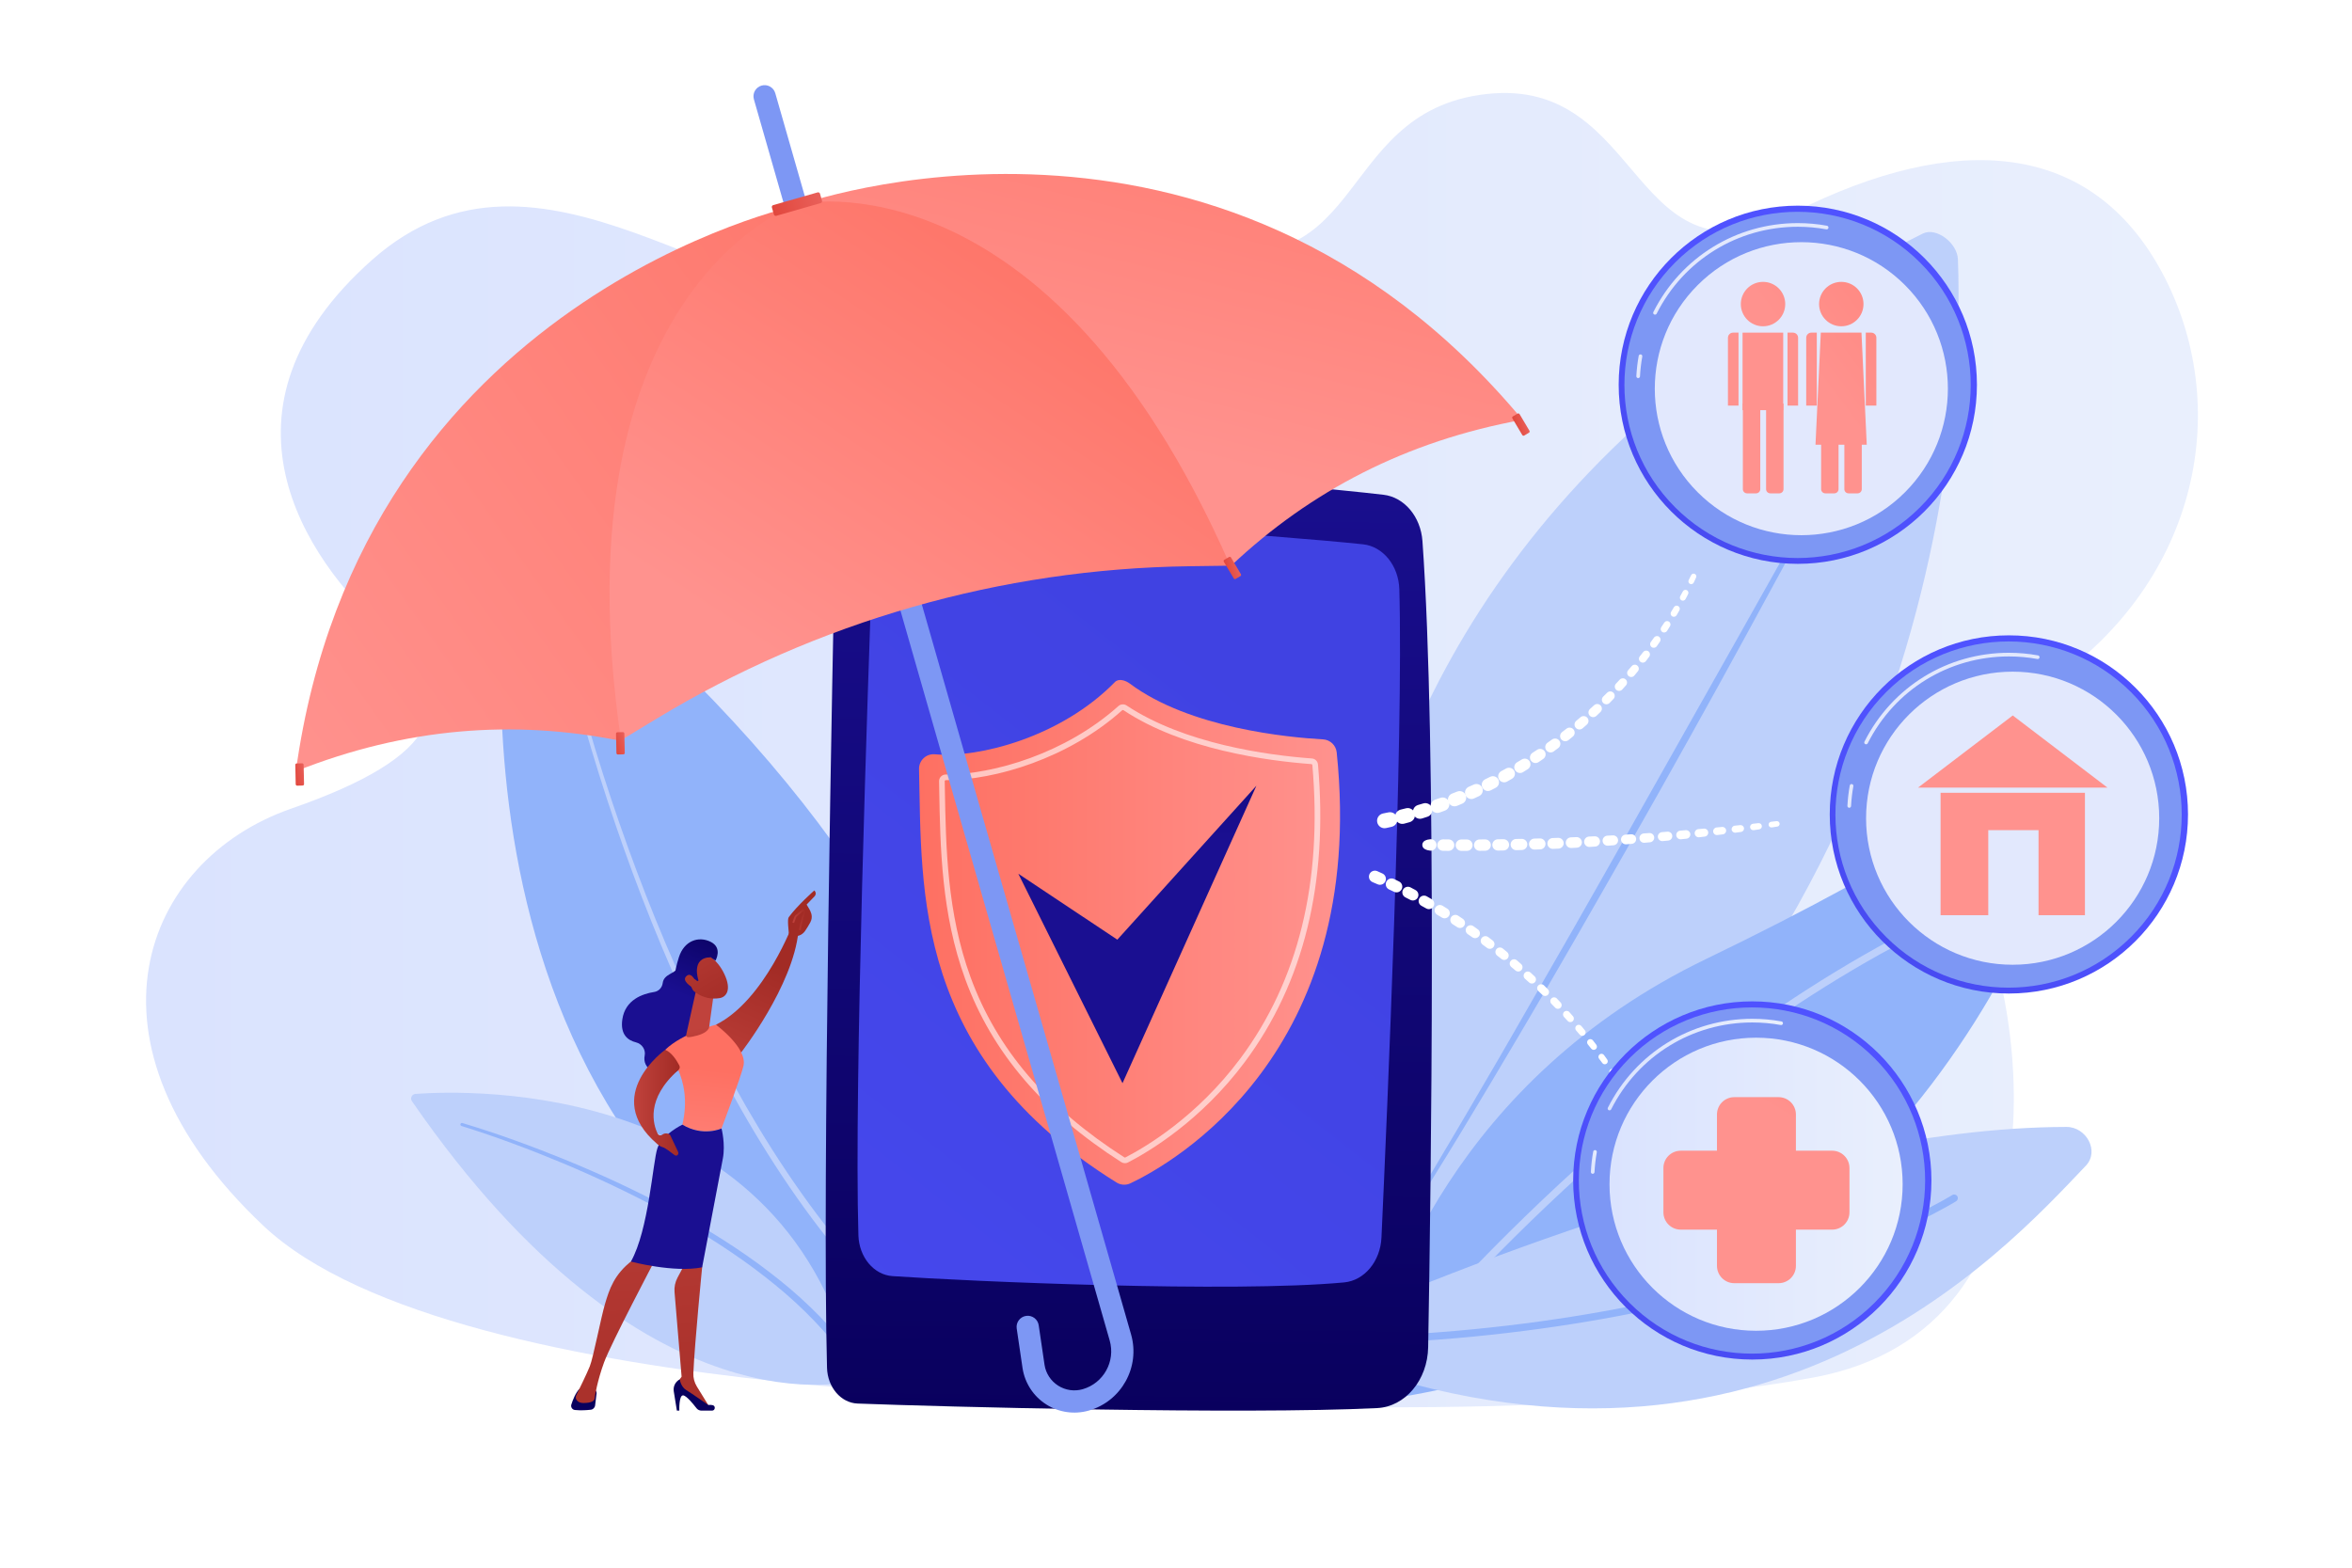 <?xml version="1.0" encoding="utf-8"?>
<!-- Generator: Adobe Illustrator 27.5.0, SVG Export Plug-In . SVG Version: 6.00 Build 0)  -->
<svg version="1.1" xmlns="http://www.w3.org/2000/svg" xmlns:xlink="http://www.w3.org/1999/xlink" x="0px" y="0px"
	 viewBox="0 0 2475 1650" style="enable-background:new 0 0 2475 1650;" xml:space="preserve">
<g id="Background">
	<rect style="fill:#FFFFFF;" width="2475" height="1650"/>
</g>
<g id="Illustration">
	<g>
		<linearGradient id="SVGID_1_" gradientUnits="userSpaceOnUse" x1="153.702" y1="789.526" x2="2312.838" y2="789.526">
			<stop  offset="0" style="stop-color:#DAE3FE"/>
			<stop  offset="1" style="stop-color:#E9EFFD"/>
		</linearGradient>
		<path style="fill:url(#SVGID_1_);" d="M1214.57,1474.256c0,0-733.12,8.563-937.325-184.057
			c-204.206-192.62-127.341-384.65,29.017-439.049c156.359-54.4,183.028-110.972,98.895-187.283
			c-84.134-76.312-190.987-232.955-13.569-390.371c177.418-157.416,379.861,68.687,538.432,38.663
			c158.571-30.024,95.767-131.145,304.301-61.31c208.533,69.834,162.555-133.492,330.201-151.922
			c167.647-18.43,150.463,211.483,322.901,124.696c172.438-86.786,313.483-74.81,387.618,63.016
			c74.135,137.827,41.931,323.46-120.709,434.091c-162.64,110.631-145.183,103.087-84.4,211.797
			c60.782,108.71,115.288,466.204-161.425,517.264C1631.793,1500.854,1214.57,1474.256,1214.57,1474.256z"/>
		<g>
			<path style="fill:#91B3FA;" d="M536.466,562.556c-14.992,105.938-77.066,726,494.327,888.765c0,0,145.949-397.69-479.749-894.609
				C545.57,552.364,537.446,555.635,536.466,562.556z"/>
			<path style="fill:#BDD0FB;" d="M590.905,656.255c7.907,35.467,17.383,70.656,27.526,105.591
				c10.182,34.937,21.262,69.611,33.167,103.994c23.867,68.739,51.066,136.35,82.58,201.899
				c31.535,65.5,67.333,129.066,109.345,188.319c10.507,14.8,21.366,29.351,32.748,43.477c11.358,14.141,23.05,28.019,35.355,41.329
				c12.291,13.316,24.912,26.336,38.197,38.645c13.263,12.326,27.001,24.128,41.238,35.286l0.023,0.019
				c1.674,1.311,1.967,3.732,0.656,5.405c-1.312,1.674-3.732,1.968-5.406,0.656l-0.015-0.012
				c-14.376-11.384-28.224-23.405-41.576-35.941c-13.374-12.519-26.058-25.736-38.397-39.242
				c-12.353-13.5-24.073-27.556-35.448-41.865c-11.399-14.295-22.26-29.004-32.76-43.955
				c-41.981-59.851-77.599-123.877-108.907-189.757c-31.286-65.93-58.203-133.842-81.768-202.841
				c-11.753-34.513-22.677-69.305-32.699-104.356c-9.986-35.067-19.288-70.305-27.051-105.982c-0.192-0.881,0.367-1.75,1.247-1.941
				c0.877-0.191,1.743,0.364,1.938,1.239L590.905,656.255z"/>
		</g>
		<g>
			<path style="fill:#BDD0FB;" d="M1442.46,1436.682c0,0-249.262-779.562,581.016-1190.891c13.843-6.858,36.162,9.641,36.824,27.207
				C2066.469,436.508,2043.644,1025.942,1442.46,1436.682z"/>
			<path style="fill:#91B3FA;" d="M1950.864,459.276c-38,70.676-76.186,141.247-114.706,211.64l-28.958,52.758l-29.21,52.618
				l-29.389,52.52c-9.793,17.508-19.784,34.906-29.673,52.361c-39.73,69.719-79.446,139.454-120.401,208.475
				c-40.814,69.097-82.1,137.94-125.445,205.504c-0.428,0.667-1.315,0.86-1.982,0.432c-0.656-0.421-0.854-1.285-0.454-1.948
				l0.006-0.01l31.142-51.47l30.682-51.746c10.235-17.241,20.274-34.605,30.428-51.897l15.174-25.971l15.023-26.062l59.915-104.348
				c19.827-34.867,39.719-69.697,59.369-104.665l118.204-209.645c39.384-69.895,78.741-139.814,117.577-210.014
				c0.409-0.743,1.343-1.013,2.086-0.604C1950.989,457.61,1951.26,458.536,1950.864,459.276z"/>
		</g>
		<g>
			<path style="fill:#BDD0FB;" d="M437.142,1151.351c57.619-4.235,394.024-15.057,463.068,301.633
				c0,0-219.239,64.649-466.697-293.923C431.348,1155.925,433.377,1151.628,437.142,1151.351z"/>
			<path style="fill:#91B3FA;" d="M486.574,1181.993c36.763,11.015,72.75,24.182,108.255,38.622
				c35.467,14.511,70.334,30.556,104.259,48.471c33.9,17.943,66.869,37.797,97.999,60.392
				c15.481,11.397,30.647,23.282,44.938,36.225c14.264,12.96,27.836,26.728,40.329,41.505c1.373,1.624,1.17,4.053-0.454,5.426
				c-1.624,1.373-4.053,1.17-5.426-0.454l-0.024-0.028l-0.033-0.04c-12.08-14.568-25.275-28.222-39.2-41.124
				c-13.952-12.884-28.823-24.773-44.033-36.201c-30.593-22.66-63.141-42.699-96.682-60.868
				c-33.567-18.145-68.139-34.463-103.346-49.266c-35.224-14.727-71.057-28.227-107.493-39.528l-0.04-0.012
				c-0.86-0.267-1.341-1.181-1.074-2.041C484.813,1182.218,485.718,1181.738,486.574,1181.993z"/>
		</g>
		<g>
			<path style="fill:#91B3FA;" d="M1460.705,1472.581c-15.156,2.398-27.832-11.445-24.288-26.361
				c19.551-82.305,95.893-310.027,359.146-436.997c222.306-107.221,332.661-186.461,380.264-225.899
				c10.067-8.34,24.933,1.001,21.788,13.681C2162.928,936.896,2009.895,1385.67,1460.705,1472.581z"/>
			<path style="fill:#BDD0FB;" d="M1453.328,1453.009c-0.842,0-1.69-0.275-2.4-0.842c-1.662-1.327-1.933-3.749-0.605-5.411
				c0.584-0.731,59.555-74.255,155.023-166.886c88.127-85.509,226.309-205.302,384.142-290.401c1.872-1.004,4.208-0.308,5.216,1.562
				c1.01,1.873,0.31,4.208-1.561,5.217c-157.016,84.657-294.586,203.92-382.344,289.061
				c-95.146,92.309-153.877,165.525-154.46,166.252C1455.578,1452.512,1454.459,1453.009,1453.328,1453.009z"/>
		</g>
		<g>
			<path style="fill:#BDD0FB;" d="M1381.523,1400.765c100.188-44.551,501.191-214.372,793.068-214.664
				c20.842-0.021,34.987,25.454,20.245,40.914c-85.534,89.694-345.801,380.13-813.934,194.593
				C1371.892,1418.037,1372.426,1404.81,1381.523,1400.765z"/>
			<path style="fill:#91B3FA;" d="M1392.844,1415.324c-2.104,0-3.822-1.692-3.849-3.802c-0.026-2.126,1.675-3.871,3.802-3.899
				c223.353-2.841,391.436-43.487,493.111-77.086c110.001-36.35,167.859-72.39,168.43-72.749c1.801-1.13,4.177-0.592,5.31,1.207
				c1.134,1.799,0.592,4.178-1.207,5.309c-0.579,0.365-59.234,36.903-170.116,73.544c-102.189,33.77-271.094,74.621-495.43,77.475
				C1392.877,1415.324,1392.861,1415.324,1392.844,1415.324z"/>
		</g>
		<g>
			
				<linearGradient id="SVGID_00000067232153874802627600000003532382882494045869_" gradientUnits="userSpaceOnUse" x1="1183.952" y1="1504.793" x2="1195.953" y2="440.788">
				<stop  offset="0" style="stop-color:#09005D"/>
				<stop  offset="1" style="stop-color:#1A0F91"/>
			</linearGradient>
			<path style="fill:url(#SVGID_00000067232153874802627600000003532382882494045869_);" d="M879.32,540.742
				c-3.357,158.478-14.249,705.122-9.049,898.836c0.55,20.523,14.613,36.994,32.156,37.665
				c86.762,3.323,404.826,11.741,546.74,4.776c29.558-1.451,53.063-29.461,53.677-64.062c2.949-166.342,9.455-634.196-6.009-848.521
				c-1.853-25.68-19.082-46.13-41.002-48.694c-94.488-11.059-413.92-38.088-536.525-28.781
				C897.196,493.64,879.87,514.829,879.32,540.742z"/>
			
				<linearGradient id="SVGID_00000106830373942523866970000003611620254680113824_" gradientUnits="userSpaceOnUse" x1="1352.466" y1="733.808" x2="38.722" y2="2414.409">
				<stop  offset="0" style="stop-color:#4042E2"/>
				<stop  offset="1" style="stop-color:#4F52FF"/>
			</linearGradient>
			<path style="fill:url(#SVGID_00000106830373942523866970000003611620254680113824_);" d="M918.033,589.364
				c-4.669,127.914-19.4,553.453-14.725,710.81c0.684,22.999,16.179,41.596,35.818,42.94c80.857,5.536,356.725,17.742,475.323,6.632
				c21.355-2,38.114-22.205,39.266-47.232c6.01-130.498,23.266-526.736,18.784-682.328c-0.714-24.821-17.15-45.092-38.294-47.313
				c-87.476-9.189-380.616-31.05-481.398-24.617C933.889,549.462,918.842,567.219,918.033,589.364z"/>
			<path style="opacity:0.5;fill:#FFFFFF;" d="M1093.743,519.653L1093.743,519.653c0,4.863,3.24,8.873,7.391,9.127
				c20.493,1.256,78.22,4.808,104.02,6.56c5.087,0.345,9.08-5.005,8.115-10.857l-0.165-1c-0.658-3.993-3.489-6.999-6.952-7.37
				c-17.438-1.869-70.06-7.053-104.926-5.597C1097.037,510.69,1093.743,514.751,1093.743,519.653z"/>
			<g>
				<g>
					
						<linearGradient id="SVGID_00000057145939665834841230000008512442449329731978_" gradientUnits="userSpaceOnUse" x1="967.09" y1="981.293" x2="1410.131" y2="981.293">
						<stop  offset="0" style="stop-color:#FE7062"/>
						<stop  offset="1" style="stop-color:#FF928E"/>
					</linearGradient>
					<path style="fill:url(#SVGID_00000057145939665834841230000008512442449329731978_);" d="M971.925,797.95
						c3.178-2.976,7.474-4.456,11.812-4.066c46.394,4.172,132.953-18.175,189.525-76.058c3.928-4.019,11.088-1.748,15.591,1.617
						c62.915,47.022,167.205,56.76,203.409,58.751c7.488,0.412,13.565,6.221,14.338,13.682
						c32.924,317.99-174.117,433.218-217.057,453.558c-4.694,2.224-10.22,1.901-14.63-0.845
						c-214.014-133.306-204.859-306.666-207.819-435.118C966.994,805.118,968.747,800.927,971.925,797.95z"/>
					<path style="opacity:0.59;fill:#FFFFFF;" d="M1183.753,1224.27c-1.322,0-2.641-0.372-3.788-1.105
						c-82.416-52.685-136.145-115.702-164.256-192.655c-25.082-68.67-26.308-138.451-27.389-200.018l-0.146-8.184
						c-0.035-1.89,0.675-3.671,1.997-5.018c1.332-1.357,3.116-2.104,5.024-2.104c50.443,0,126.167-22.283,181.725-72.065
						c2.373-2.128,5.886-2.382,8.546-0.619c61.097,40.54,148.395,52.353,194.994,55.788c3.44,0.253,6.156,2.936,6.456,6.376
						c10.919,124.562-15.015,229.927-77.08,313.167c-46.38,62.203-101.391,94.618-122.89,105.667v0.001
						C1185.944,1224.014,1184.847,1224.27,1183.753,1224.27z M1181.588,747.281c-0.251,0-0.498,0.092-0.699,0.272
						c-56.727,50.83-134.118,73.583-185.653,73.583c-0.445,0-0.702,0.202-0.82,0.321c-0.138,0.141-0.301,0.382-0.294,0.74
						l0.146,8.19c1.073,61.099,2.289,130.35,27.029,198.08c27.647,75.682,80.597,137.729,161.874,189.685
						c0.32,0.203,0.722,0.228,1.054,0.057c21.13-10.86,75.203-42.726,120.839-103.931c61.167-82.035,86.711-186.028,75.924-309.091
						c-0.046-0.52-0.452-0.924-0.967-0.963c-47.179-3.475-135.619-15.473-197.847-56.761
						C1181.993,747.341,1181.79,747.281,1181.588,747.281z"/>
				</g>
				
					<linearGradient id="SVGID_00000179605530584491504060000013065801058246859688_" gradientUnits="userSpaceOnUse" x1="1189.269" y1="599.937" x2="1197.269" y2="887.937">
					<stop  offset="0" style="stop-color:#09005D"/>
					<stop  offset="1" style="stop-color:#1A0F91"/>
				</linearGradient>
				<polygon style="fill:url(#SVGID_00000179605530584491504060000013065801058246859688_);" points="1071.601,919.648 
					1181.214,1140.068 1322.123,826.959 1175.758,989.006 				"/>
			</g>
		</g>
		<g>
			<path style="fill:#7D97F4;" d="M1145.736,1484.646c-15.201,4.357-31.565,1.974-44.89-6.54
				c-13.327-8.513-22.368-22.357-24.806-37.982l-6.162-41.857c-0.94-6.395,3.479-12.328,9.872-13.281
				c6.393-0.941,12.339,3.48,13.281,9.873l6.147,41.757c1.388,8.896,6.593,16.868,14.265,21.769
				c7.673,4.9,17.093,6.273,25.845,3.765c21.973-6.297,34.727-29.299,28.43-51.272L793.335,104.555
				c-1.78-6.212,1.813-12.692,8.025-14.472c6.212-1.78,12.692,1.813,14.472,8.025l374.383,1306.323
				C1200.067,1438.808,1180.115,1474.793,1145.736,1484.646z"/>
			
				<linearGradient id="SVGID_00000144304207460450261870000018434943441196942484_" gradientUnits="userSpaceOnUse" x1="1159.446" y1="174.738" x2="289.62" y2="792.615">
				<stop  offset="0" style="stop-color:#FE7062"/>
				<stop  offset="1" style="stop-color:#FF928E"/>
			</linearGradient>
			<path style="fill:url(#SVGID_00000144304207460450261870000018434943441196942484_);" d="M311.328,811.743
				c115.909-46.082,229.322-54.434,340.715-32.221L840.438,215.82C840.438,215.82,379.834,312.831,311.328,811.743z"/>
			
				<linearGradient id="SVGID_00000158020744424330046720000006309691843809550484_" gradientUnits="userSpaceOnUse" x1="1329.979" y1="-111.311" x2="1186.008" y2="464.574">
				<stop  offset="0" style="stop-color:#FE7062"/>
				<stop  offset="1" style="stop-color:#FF928E"/>
			</linearGradient>
			<path style="fill:url(#SVGID_00000158020744424330046720000006309691843809550484_);" d="M1602.065,441.826
				c-122.722,22.308-223.344,75.297-306.06,153.14l-458.379-378.34C837.626,216.626,1279.694,54.937,1602.065,441.826z"/>
			
				<linearGradient id="SVGID_00000039122823604255643060000013491492450348659646_" gradientUnits="userSpaceOnUse" x1="1165.533" y1="216.582" x2="841.598" y2="708.484">
				<stop  offset="0" style="stop-color:#FE7062"/>
				<stop  offset="1" style="stop-color:#FF928E"/>
			</linearGradient>
			<path style="fill:url(#SVGID_00000039122823604255643060000013491492450348659646_);" d="M838.629,214.817
				c0,0-254.68,88.205-185.181,564.302l36.987-22.404c169.328-102.567,362.971-158.064,560.923-160.757l43.24-0.588
				C1101.369,154.733,838.629,214.817,838.629,214.817z"/>
			
				<linearGradient id="SVGID_00000155836220480043007600000013813496118650173866_" gradientUnits="userSpaceOnUse" x1="1703.604" y1="441.929" x2="1756.259" y2="441.929" gradientTransform="matrix(0.961 -0.276 0.276 0.961 -946.106 266.587)">
				<stop  offset="0" style="stop-color:#E1473D"/>
				<stop  offset="1" style="stop-color:#E9605A"/>
			</linearGradient>
			<path style="fill:url(#SVGID_00000155836220480043007600000013813496118650173866_);" d="M863.627,213.739l-46.772,13.405
				c-1.062,0.304-2.169-0.31-2.474-1.372l-2.122-7.403c-0.304-1.062,0.31-2.169,1.372-2.474l46.772-13.404
				c1.062-0.304,2.169,0.31,2.474,1.372l2.122,7.403C865.303,212.327,864.689,213.434,863.627,213.739z"/>
			
				<linearGradient id="SVGID_00000094577057231991387820000000990792769241897873_" gradientUnits="userSpaceOnUse" x1="1054.619" y1="874.871" x2="1068.396" y2="874.871" gradientTransform="matrix(0.961 -0.276 0.276 0.961 -946.106 266.587)">
				<stop  offset="0" style="stop-color:#E1473D"/>
				<stop  offset="1" style="stop-color:#E9605A"/>
			</linearGradient>
			<path style="fill:url(#SVGID_00000094577057231991387820000000990792769241897873_);" d="M318.491,826.79l-5.774,0.126
				c-0.828,0.018-1.514-0.639-1.533-1.467l-0.446-20.397c-0.018-0.828,0.639-1.514,1.467-1.533l5.774-0.126
				c0.828-0.018,1.514,0.639,1.533,1.467l0.446,20.397C319.976,826.086,319.32,826.772,318.491,826.79z"/>
			
				<linearGradient id="SVGID_00000053533159267125711700000003711752177451630491_" gradientUnits="userSpaceOnUse" x1="1388.1" y1="936.301" x2="1401.877" y2="936.301" gradientTransform="matrix(0.961 -0.276 0.276 0.961 -946.106 266.587)">
				<stop  offset="0" style="stop-color:#E1473D"/>
				<stop  offset="1" style="stop-color:#E9605A"/>
			</linearGradient>
			<path style="fill:url(#SVGID_00000053533159267125711700000003711752177451630491_);" d="M655.991,793.969l-5.774,0.126
				c-0.828,0.018-1.514-0.639-1.532-1.467l-0.446-20.397c-0.018-0.828,0.639-1.514,1.467-1.532l5.775-0.126
				c0.828-0.018,1.514,0.639,1.533,1.467l0.446,20.397C657.476,793.264,656.819,793.95,655.991,793.969z"/>
			
				<linearGradient id="SVGID_00000139984643817585051410000016041985915074696855_" gradientUnits="userSpaceOnUse" x1="2391.469" y1="874.868" x2="2405.246" y2="874.868" gradientTransform="matrix(0.961 -0.276 0.276 0.961 -946.106 266.587)">
				<stop  offset="0" style="stop-color:#E1473D"/>
				<stop  offset="1" style="stop-color:#E9605A"/>
			</linearGradient>
			<path style="fill:url(#SVGID_00000139984643817585051410000016041985915074696855_);" d="M1603.959,458.384l4.965-2.952
				c0.712-0.423,0.946-1.344,0.523-2.056l-10.426-17.537c-0.423-0.712-1.344-0.946-2.056-0.523l-4.965,2.951
				c-0.712,0.423-0.946,1.344-0.523,2.056l10.426,17.537C1602.326,458.573,1603.247,458.807,1603.959,458.384z"/>
			
				<linearGradient id="SVGID_00000016775535574575990970000005669265788049988781_" gradientUnits="userSpaceOnUse" x1="2057.988" y1="936.299" x2="2071.765" y2="936.299" gradientTransform="matrix(0.961 -0.276 0.276 0.961 -946.106 266.587)">
				<stop  offset="0" style="stop-color:#E1473D"/>
				<stop  offset="1" style="stop-color:#E9605A"/>
			</linearGradient>
			<path style="fill:url(#SVGID_00000016775535574575990970000005669265788049988781_);" d="M1300.308,609.312l4.965-2.952
				c0.712-0.423,0.946-1.344,0.523-2.056l-10.426-17.537c-0.423-0.712-1.344-0.946-2.056-0.523l-4.965,2.951
				c-0.712,0.423-0.946,1.344-0.523,2.056l10.426,17.537C1298.675,609.501,1299.596,609.735,1300.308,609.312z"/>
		</g>
		<g>
			
				<linearGradient id="SVGID_00000006666280931663897860000018099714680738672575_" gradientUnits="userSpaceOnUse" x1="1633.879" y1="704.357" x2="1886.714" y2="410.889">
				<stop  offset="0" style="stop-color:#4042E2"/>
				<stop  offset="1" style="stop-color:#4F52FF"/>
			</linearGradient>
			<circle style="fill:url(#SVGID_00000006666280931663897860000018099714680738672575_);" cx="1891.82" cy="404.961" r="188.498"/>
			
				<ellipse transform="matrix(0.707 -0.707 0.707 0.707 267.751 1456.329)" style="fill:#7D97F4;" cx="1891.82" cy="404.961" rx="182.23" ry="182.23"/>
			<path style="opacity:0.78;fill:#FFFFFF;" d="M1723.837,397.961c-0.034,0-0.068,0-0.102-0.002
				c-1.061-0.056-1.877-0.963-1.822-2.023c0.374-7.165,1.206-14.355,2.472-21.373c0.187-1.045,1.184-1.733,2.236-1.553
				c1.046,0.19,1.741,1.19,1.552,2.237c-1.236,6.859-2.049,13.887-2.416,20.888C1725.704,397.164,1724.854,397.961,1723.837,397.961
				z"/>
			<path style="opacity:0.78;fill:#FFFFFF;" d="M1741.554,331.187c-0.291,0-0.588-0.066-0.866-0.207
				c-0.949-0.479-1.33-1.638-0.851-2.585c29.135-57.721,87.371-93.579,151.983-93.579c10.305,0,20.631,0.929,30.693,2.764
				c1.046,0.19,1.74,1.192,1.549,2.239c-0.19,1.045-1.191,1.754-2.239,1.547c-9.835-1.792-19.929-2.7-30.003-2.7
				c-63.15,0-120.069,35.047-148.546,91.462C1742.936,330.799,1742.258,331.187,1741.554,331.187z"/>
			
				<ellipse transform="matrix(0.707 -0.707 0.707 0.707 266.106 1460.3)" style="opacity:0.78;fill:#FFFFFF;" cx="1895.791" cy="408.931" rx="154.235" ry="154.235"/>
			<g>
				
					<linearGradient id="SVGID_00000079462216567732684650000010230269900308370846_" gradientUnits="userSpaceOnUse" x1="2174.784" y1="80.379" x2="1854.784" y2="320.378">
					<stop  offset="0" style="stop-color:#FE7062"/>
					<stop  offset="1" style="stop-color:#FF928E"/>
				</linearGradient>
				
					<circle style="fill:url(#SVGID_00000079462216567732684650000010230269900308370846_);" cx="1855.226" cy="320.047" r="23.372"/>
				<g>
					
						<linearGradient id="SVGID_00000061430083467327750340000013677969744498758038_" gradientUnits="userSpaceOnUse" x1="2218.923" y1="139.231" x2="1898.923" y2="379.231">
						<stop  offset="0" style="stop-color:#FE7062"/>
						<stop  offset="1" style="stop-color:#FF928E"/>
					</linearGradient>
					<path style="fill:url(#SVGID_00000061430083467327750340000013677969744498758038_);" d="M1892.138,426.889h-11.129v-76.793
						h5.729c2.982,0,5.4,2.418,5.4,5.4V426.889z"/>
					
						<linearGradient id="SVGID_00000050655683400221939700000007706524746880835237_" gradientUnits="userSpaceOnUse" x1="2197" y1="110.001" x2="1877.001" y2="350.001">
						<stop  offset="0" style="stop-color:#FE7062"/>
						<stop  offset="1" style="stop-color:#FF928E"/>
					</linearGradient>
					<path style="fill:url(#SVGID_00000050655683400221939700000007706524746880835237_);" d="M1818.313,426.889h11.129v-76.793
						h-5.729c-2.982,0-5.4,2.418-5.4,5.4V426.889z"/>
				</g>
				<g>
					
						<linearGradient id="SVGID_00000177450468258439937880000008623441529899474346_" gradientUnits="userSpaceOnUse" x1="2208.731" y1="125.642" x2="1888.731" y2="365.642">
						<stop  offset="0" style="stop-color:#FE7062"/>
						<stop  offset="1" style="stop-color:#FF928E"/>
					</linearGradient>
					
						<rect x="1833.665" y="350.096" style="fill:url(#SVGID_00000177450468258439937880000008623441529899474346_);" width="42.789" height="81.598"/>
					
						<linearGradient id="SVGID_00000098914682902465992490000017142055013866700188_" gradientUnits="userSpaceOnUse" x1="2242.845" y1="171.125" x2="1922.844" y2="411.125">
						<stop  offset="0" style="stop-color:#FE7062"/>
						<stop  offset="1" style="stop-color:#FF928E"/>
					</linearGradient>
					<path style="fill:url(#SVGID_00000098914682902465992490000017142055013866700188_);" d="M1847.887,519.263h-9.441
						c-2.457,0-4.449-1.992-4.449-4.449v-90.085h18.338v90.085C1852.335,517.271,1850.344,519.263,1847.887,519.263z"/>
					
						<linearGradient id="SVGID_00000010277762104244981430000005812054040666397851_" gradientUnits="userSpaceOnUse" x1="2251.646" y1="182.862" x2="1931.646" y2="422.862">
						<stop  offset="0" style="stop-color:#FE7062"/>
						<stop  offset="1" style="stop-color:#FF928E"/>
					</linearGradient>
					<path style="fill:url(#SVGID_00000010277762104244981430000005812054040666397851_);" d="M1872.338,519.263h-9.441
						c-2.457,0-4.449-1.992-4.449-4.449v-90.085h18.338v90.085C1876.786,517.271,1874.795,519.263,1872.338,519.263z"/>
				</g>
			</g>
			<g>
				
					<linearGradient id="SVGID_00000049933381552541352210000007549816149687431355_" gradientUnits="userSpaceOnUse" x1="2204.433" y1="119.91" x2="1884.432" y2="359.91">
					<stop  offset="0" style="stop-color:#FE7062"/>
					<stop  offset="1" style="stop-color:#FF928E"/>
				</linearGradient>
				
					<circle style="fill:url(#SVGID_00000049933381552541352210000007549816149687431355_);" cx="1937.583" cy="320.047" r="23.372"/>
				<g>
					
						<linearGradient id="SVGID_00000160165011256438028470000010158259677224732080_" gradientUnits="userSpaceOnUse" x1="2248.572" y1="178.762" x2="1928.571" y2="418.762">
						<stop  offset="0" style="stop-color:#FE7062"/>
						<stop  offset="1" style="stop-color:#FF928E"/>
					</linearGradient>
					<path style="fill:url(#SVGID_00000160165011256438028470000010158259677224732080_);" d="M1974.495,426.889h-11.129v-76.793
						h5.729c2.982,0,5.4,2.418,5.4,5.4V426.889z"/>
					
						<linearGradient id="SVGID_00000119096732376803373840000004192045664598236863_" gradientUnits="userSpaceOnUse" x1="2226.649" y1="149.532" x2="1906.649" y2="389.532">
						<stop  offset="0" style="stop-color:#FE7062"/>
						<stop  offset="1" style="stop-color:#FF928E"/>
					</linearGradient>
					<path style="fill:url(#SVGID_00000119096732376803373840000004192045664598236863_);" d="M1900.671,426.889h11.129v-76.793
						h-5.729c-2.982,0-5.4,2.418-5.4,5.4V426.889z"/>
				</g>
				<g>
					
						<linearGradient id="SVGID_00000172413990576178088870000005956746283047765427_" gradientUnits="userSpaceOnUse" x1="2248.111" y1="178.149" x2="1928.111" y2="418.148">
						<stop  offset="0" style="stop-color:#FE7062"/>
						<stop  offset="1" style="stop-color:#FF928E"/>
					</linearGradient>
					<polygon style="fill:url(#SVGID_00000172413990576178088870000005956746283047765427_);" points="1964.377,468.068 
						1910.44,468.068 1916.023,350.096 1958.812,350.096 					"/>
					
						<linearGradient id="SVGID_00000142177650664706221120000005597342429368943768_" gradientUnits="userSpaceOnUse" x1="2272.493" y1="210.656" x2="1952.493" y2="450.656">
						<stop  offset="0" style="stop-color:#FE7062"/>
						<stop  offset="1" style="stop-color:#FF928E"/>
					</linearGradient>
					<path style="fill:url(#SVGID_00000142177650664706221120000005597342429368943768_);" d="M1930.244,519.263h-9.441
						c-2.457,0-4.449-1.992-4.449-4.449v-90.085h18.338v90.085C1934.693,517.271,1932.701,519.263,1930.244,519.263z"/>
					
						<linearGradient id="SVGID_00000108267886367481761140000001696545106707731893_" gradientUnits="userSpaceOnUse" x1="2281.295" y1="222.393" x2="1961.295" y2="462.393">
						<stop  offset="0" style="stop-color:#FE7062"/>
						<stop  offset="1" style="stop-color:#FF928E"/>
					</linearGradient>
					<path style="fill:url(#SVGID_00000108267886367481761140000001696545106707731893_);" d="M1954.695,519.263h-9.441
						c-2.457,0-4.449-1.992-4.449-4.449v-90.085h18.338v90.085C1959.143,517.271,1957.152,519.263,1954.695,519.263z"/>
				</g>
			</g>
		</g>
		<g>
			
				<linearGradient id="SVGID_00000075152637469694066800000012403602878752122531_" gradientUnits="userSpaceOnUse" x1="1855.989" y1="1156.588" x2="2108.824" y2="863.12">
				<stop  offset="0" style="stop-color:#4042E2"/>
				<stop  offset="1" style="stop-color:#4F52FF"/>
			</linearGradient>
			
				<circle style="fill:url(#SVGID_00000075152637469694066800000012403602878752122531_);" cx="2113.931" cy="857.192" r="188.498"/>
			
				<ellipse transform="matrix(0.707 -0.707 0.707 0.707 13.03 1745.841)" style="fill:#7D97F4;" cx="2113.931" cy="857.192" rx="182.23" ry="182.23"/>
			<path style="opacity:0.78;fill:#FFFFFF;" d="M1945.947,850.19c-0.034,0-0.069,0-0.102-0.002
				c-1.062-0.056-1.877-0.963-1.822-2.023c0.374-7.159,1.206-14.349,2.473-21.371c0.188-1.045,1.183-1.741,2.236-1.553
				c1.046,0.19,1.741,1.19,1.552,2.237c-1.237,6.862-2.05,13.89-2.417,20.886C1947.814,849.393,1946.964,850.19,1945.947,850.19z"/>
			<path style="opacity:0.78;fill:#FFFFFF;" d="M1963.665,783.418c-0.291,0-0.588-0.066-0.866-0.207
				c-0.949-0.479-1.33-1.638-0.851-2.585c29.135-57.721,87.371-93.579,151.983-93.579c10.304,0,20.63,0.929,30.692,2.764
				c1.046,0.19,1.74,1.192,1.549,2.239c-0.19,1.047-1.189,1.747-2.239,1.547c-9.835-1.792-19.928-2.7-30.002-2.7
				c-63.15,0-120.069,35.047-148.546,91.461C1965.047,783.031,1964.369,783.418,1963.665,783.418z"/>
			<circle style="opacity:0.78;fill:#FFFFFF;" cx="2117.901" cy="861.163" r="154.235"/>
			<g>
				
					<linearGradient id="SVGID_00000005263516104776645880000000294051991503907509_" gradientUnits="userSpaceOnUse" x1="2312.499" y1="591.947" x2="2184.499" y2="747.947">
					<stop  offset="0" style="stop-color:#FE7062"/>
					<stop  offset="1" style="stop-color:#FF928E"/>
				</linearGradient>
				<polygon style="fill:url(#SVGID_00000005263516104776645880000000294051991503907509_);" points="2217.697,828.98 
					2018.325,828.98 2118.011,753.029 				"/>
				
					<linearGradient id="SVGID_00000021077278803687959180000001888987574920087484_" gradientUnits="userSpaceOnUse" x1="2346.75" y1="620.052" x2="2218.75" y2="776.052">
					<stop  offset="0" style="stop-color:#FE7062"/>
					<stop  offset="1" style="stop-color:#FF928E"/>
				</linearGradient>
				<polygon style="fill:url(#SVGID_00000021077278803687959180000001888987574920087484_);" points="2042.06,834.405 
					2042.06,963.25 2092.242,963.25 2092.242,873.737 2145.136,873.737 2145.136,963.25 2193.962,963.25 2193.962,834.405 				"/>
			</g>
		</g>
		<g>
			
				<linearGradient id="SVGID_00000148628067013925038160000012897305878976721848_" gradientUnits="userSpaceOnUse" x1="1585.37" y1="966.107" x2="1616.942" y2="1045.304" gradientTransform="matrix(-1 0 0 1 2328.567 0)">
				<stop  offset="0" style="stop-color:#09005D"/>
				<stop  offset="1" style="stop-color:#1A0F91"/>
			</linearGradient>
			<path style="fill:url(#SVGID_00000148628067013925038160000012897305878976721848_);" d="M724.477,1008.708
				c0,0-10.644,5.177-12.601,11.124c-1.57,4.772-13.339,5.387-14.502,14.772c-0.6,4.845-4.186,8.726-9.012,9.466
				c-12.02,1.842-30.544,8.084-33.508,28.953c-2.262,15.929,5.858,21.97,14.381,24.06c6.259,1.536,10.419,7.624,9.153,13.943
				c-1.214,6.061,0.597,13.068,11.097,18.609c23.531,12.417,47.032-29.416,47.032-29.416l4.816-73.043L724.477,1008.708z"/>
			
				<linearGradient id="SVGID_00000135680160002273467690000008732215008151891379_" gradientUnits="userSpaceOnUse" x1="1520.233" y1="1011.862" x2="1578.561" y2="1144.571" gradientTransform="matrix(-1 0 0 1 2328.567 0)">
				<stop  offset="0" style="stop-color:#A22B25"/>
				<stop  offset="1" style="stop-color:#C0423C"/>
			</linearGradient>
			<path style="fill:url(#SVGID_00000135680160002273467690000008732215008151891379_);" d="M835.245,970.188
				c0,0-30.279,82.544-81.873,108.342c0,0,17.172,28.018,26.134,29.718c0,0,55.115-70.541,60.734-128.334L835.245,970.188z"/>
			
				<linearGradient id="SVGID_00000022551339051091418640000004756338729341061279_" gradientUnits="userSpaceOnUse" x1="1688.792" y1="1713.978" x2="1668.792" y2="1903.978" gradientTransform="matrix(-1 0 0 1 2328.567 0)">
				<stop  offset="0" style="stop-color:#09005D"/>
				<stop  offset="1" style="stop-color:#1A0F91"/>
			</linearGradient>
			<path style="fill:url(#SVGID_00000022551339051091418640000004756338729341061279_);" d="M627.752,1466.713l-1.523,12.518
				c-0.289,2.375-2.159,4.253-4.535,4.524c-4.013,0.458-10.453,0.928-16.754,0.262c-2.766-0.292-4.561-3.093-3.719-5.743
				c1.536-4.833,4.346-12.087,8.397-16.356h13.887C626.073,1461.919,628.062,1464.165,627.752,1466.713z"/>
			
				<linearGradient id="SVGID_00000066473794441866908320000017618460651357407421_" gradientUnits="userSpaceOnUse" x1="1587.659" y1="1578.706" x2="1626.185" y2="1128.43" gradientTransform="matrix(-1 0 0 1 2328.567 0)">
				<stop  offset="0" style="stop-color:#A22B25"/>
				<stop  offset="1" style="stop-color:#C0423C"/>
			</linearGradient>
			<path style="fill:url(#SVGID_00000066473794441866908320000017618460651357407421_);" d="M736.517,1320.071l2.344,13.788
				c0,0-7.849,79.504-9.245,111.306c-0.219,4.986,1.071,9.913,3.688,14.163l13.648,22.163l-34.687-20.468l-0.691-4.233l5.678-7.807
				l-7.438-89.065c-0.437-5.232,0.643-10.479,3.11-15.114l7.174-13.479L736.517,1320.071z"/>
			
				<linearGradient id="SVGID_00000150798535492103471680000000185357069694181536_" gradientUnits="userSpaceOnUse" x1="1573.899" y1="1701.884" x2="1553.899" y2="1891.884" gradientTransform="matrix(-1 0 0 1 2328.567 0)">
				<stop  offset="0" style="stop-color:#09005D"/>
				<stop  offset="1" style="stop-color:#1A0F91"/>
			</linearGradient>
			<path style="fill:url(#SVGID_00000150798535492103471680000000185357069694181536_);" d="M749.236,1484.701h-11.069
				c-2.072,0-4.026-0.951-5.29-2.593c-3.451-4.484-10.6-13.232-14.019-13.46c-4.602-0.308-4.013,16.053-4.013,16.053h-2.58
				l-3.268-20.33c-0.822-5.115,1.722-10.182,6.315-12.579l0,0c0,0,1.052,7.78,6.756,11.221c5.704,3.441,23.213,15.765,23.213,15.765
				s2.145-0.306,4.499,0.12C753.273,1479.529,752.785,1484.701,749.236,1484.701z"/>
			
				<linearGradient id="SVGID_00000000183087458095149840000017393350386804496017_" gradientUnits="userSpaceOnUse" x1="1665.157" y1="1585.406" x2="1703.693" y2="1135.012" gradientTransform="matrix(-1 0 0 1 2328.567 0)">
				<stop  offset="0" style="stop-color:#A22B25"/>
				<stop  offset="1" style="stop-color:#C0423C"/>
			</linearGradient>
			<path style="fill:url(#SVGID_00000000183087458095149840000017393350386804496017_);" d="M689.008,1326.619
				c0,0-45.982,87.224-53.292,107.138c-7.309,19.914-9.87,36.528-9.968,38.101c-0.153,2.458-3.211,4.816-11.639,4.816
				c-4.349,0-6.48-1.744-7.523-3.431c-0.89-1.44-0.936-3.241-0.186-4.759c2.66-5.383,11.101-22.586,14.227-30.388
				c3.732-9.316,11.761-51.532,16.164-66.211c4.403-14.678,9.38-30.601,28.555-45.267
				C665.347,1326.619,678.51,1313.727,689.008,1326.619z"/>
			
				<linearGradient id="SVGID_00000022562841942554375610000015918723435643362975_" gradientUnits="userSpaceOnUse" x1="1588.611" y1="1124.631" x2="1607.874" y2="1303.359" gradientTransform="matrix(-1 0 0 1 2328.567 0)">
				<stop  offset="0" style="stop-color:#FE7062"/>
				<stop  offset="1" style="stop-color:#FF928E"/>
			</linearGradient>
			<path style="fill:url(#SVGID_00000022562841942554375610000015918723435643362975_);" d="M718.055,1183.699
				c11.861-50.261-18.187-78.688-18.187-78.688c18.96-18.199,53.504-26.481,53.504-26.481s32.963,24.099,29.053,42.962
				c-2.292,11.056-23.17,66.22-23.17,66.22S739.95,1196.849,718.055,1183.699z"/>
			
				<linearGradient id="SVGID_00000035508935276974526590000009301378926318203275_" gradientUnits="userSpaceOnUse" x1="839.374" y1="790.355" x2="775.374" y2="1038.354">
				<stop  offset="0" style="stop-color:#09005D"/>
				<stop  offset="1" style="stop-color:#1A0F91"/>
			</linearGradient>
			<path style="fill:url(#SVGID_00000035508935276974526590000009301378926318203275_);" d="M691.757,1208.582
				c4.827-14.542,26.298-24.883,26.298-24.883c21.895,13.15,41.2,4.013,41.2,4.013s4.33,16.549,1.341,31.928
				c-2.988,15.379-21.736,114.218-21.736,114.218c-29.54,5.985-74.974-6.022-74.974-6.022
				C682.703,1294.429,686.93,1223.124,691.757,1208.582z"/>
			
				<linearGradient id="SVGID_00000008864115515501878520000018168060795656950463_" gradientUnits="userSpaceOnUse" x1="1583.434" y1="1134.869" x2="1590.671" y2="1081.925" gradientTransform="matrix(-1 0 0 1 2328.567 0)">
				<stop  offset="0" style="stop-color:#A22B25"/>
				<stop  offset="1" style="stop-color:#C0423C"/>
			</linearGradient>
			<path style="fill:url(#SVGID_00000008864115515501878520000018168060795656950463_);" d="M731.823,1045.316l-9.643,43.317
				c-0.923,3.815,2.555,3.191,6.412,2.464c6.317-1.191,14.459-3.644,17.181-8.559c0.277-0.5,0.415-1.066,0.494-1.632l4.143-30.037
				c0.329-2.383-0.96-4.696-3.159-5.671l-7.995-3.545C736.178,1040.286,732.615,1042.043,731.823,1045.316z"/>
			
				<linearGradient id="SVGID_00000109013835472905748050000013632347574630588855_" gradientUnits="userSpaceOnUse" x1="1613.261" y1="1160.669" x2="1661.336" y2="1160.669" gradientTransform="matrix(-1 0 0 1 2328.567 0)">
				<stop  offset="0" style="stop-color:#A22B25"/>
				<stop  offset="1" style="stop-color:#C0423C"/>
			</linearGradient>
			<path style="fill:url(#SVGID_00000109013835472905748050000013632347574630588855_);" d="M699.868,1105.01
				c0,0-67.307,48.155-8.608,98.755c0,0,2.238,2.532,6.641,3.848c2.223,0.664,8.799,5.64,12.133,8.233
				c1.072,0.834,2.62,0.55,3.341-0.601l0,0c0.564-0.902,0.631-2.029,0.176-2.991l-8.333-17.62c-2.314-2.16-5.856-2.313-8.348-0.361
				l0,0c-1.59,1.245-3.918,0.724-4.808-1.089c-4.537-9.242-13.106-36.423,21.963-67.136c1.318-1.155,1.652-3.064,0.843-4.619
				C712.405,1116.697,706.77,1107.297,699.868,1105.01z"/>
			<g>
				
					<linearGradient id="SVGID_00000165933687392573323850000016477364800506117293_" gradientUnits="userSpaceOnUse" x1="1565.167" y1="1066.608" x2="1628.311" y2="954.233" gradientTransform="matrix(-1 0 0 1 2328.567 0)">
					<stop  offset="0" style="stop-color:#A22B25"/>
					<stop  offset="1" style="stop-color:#C0423C"/>
				</linearGradient>
				<path style="fill:url(#SVGID_00000165933687392573323850000016477364800506117293_);" d="M743.138,1004.072
					c0,0,11.421,4.823,19.187,21.326c7.766,16.504,1.966,24.124-5.318,25.17c-7.284,1.046-18.178,0.887-29.701-9.775
					C715.783,1030.133,728.291,998.356,743.138,1004.072z"/>
				
					<linearGradient id="SVGID_00000079479286140203396490000007167636458850845359_" gradientUnits="userSpaceOnUse" x1="1578.746" y1="968.747" x2="1610.318" y2="1047.944" gradientTransform="matrix(-1 0 0 1 2328.567 0)">
					<stop  offset="0" style="stop-color:#09005D"/>
					<stop  offset="1" style="stop-color:#1A0F91"/>
				</linearGradient>
				<path style="fill:url(#SVGID_00000079479286140203396490000007167636458850845359_);" d="M735.052,1031.983
					c0,0-8.617-24.146,12.791-24.431l5.037,3.521c0,0,7.855-13.387-5.037-19.778c-12.892-6.39-27.98-1.112-33.467,16.257
					c-5.486,17.369-6.423,28.995,2.704,37.305c9.128,8.31,12.889-1.113,12.889-1.113s-4.97-7.772-2.947-11.931
					c2.023-4.158,6.69,0.86,6.69,0.86L735.052,1031.983z"/>
				
					<linearGradient id="SVGID_00000167383302402194834570000013633999901396431289_" gradientUnits="userSpaceOnUse" x1="1578.608" y1="1074.16" x2="1641.752" y2="961.786" gradientTransform="matrix(-1 0 0 1 2328.567 0)">
					<stop  offset="0" style="stop-color:#A22B25"/>
					<stop  offset="1" style="stop-color:#C0423C"/>
				</linearGradient>
				<path style="fill:url(#SVGID_00000167383302402194834570000013633999901396431289_);" d="M732.651,1034.673
					c0,0-4.357-12.438-10.169-7.485c-5.812,4.953,4.724,11.489,8.848,13.606L732.651,1034.673z"/>
			</g>
			<g>
				
					<linearGradient id="SVGID_00000029020333947825386170000014785212939251547802_" gradientUnits="userSpaceOnUse" x1="1508.707" y1="1016.928" x2="1567.035" y2="1149.637" gradientTransform="matrix(-1 0 0 1 2328.567 0)">
					<stop  offset="0" style="stop-color:#A22B25"/>
					<stop  offset="1" style="stop-color:#C0423C"/>
				</linearGradient>
				<path style="fill:url(#SVGID_00000029020333947825386170000014785212939251547802_);" d="M838.152,985.212
					c0.462,1.469-4.888,3.705-8.037-2.302c-0.11-2.879-1.861-15.211-0.141-17.557c9.162-12.49,26.924-28.147,26.924-28.147
					c3.002,2.962,0.529,5.872,0.529,5.872l-8.617,8.976c1.802,3.257,4,6.006,5.031,9.946c0.78,2.983,0.303,6.172-1.204,8.887
					c-1.512,2.725-3.576,6.267-5.527,9.039C843.417,985.172,838.152,985.212,838.152,985.212z"/>
				
					<linearGradient id="SVGID_00000030487527986876514210000001921274572027414192_" gradientUnits="userSpaceOnUse" x1="1480.825" y1="967.914" x2="1494.746" y2="967.914" gradientTransform="matrix(-1 0 0 1 2328.567 0)">
					<stop  offset="0" style="stop-color:#A22B25"/>
					<stop  offset="1" style="stop-color:#C0423C"/>
				</linearGradient>
				<path style="fill:url(#SVGID_00000030487527986876514210000001921274572027414192_);" d="M842.671,979.098l-1.895-0.338
					c0.244-1.365,2.438-13.413,4.232-16.331c0.662-1.077,0.923-1.959,0.757-2.553c-0.084-0.297-0.29-0.566-0.629-0.816l-7.133,6.046
					l-2.377,6.392l-1.805-0.673l2.554-6.862l8.533-7.233l0.572,0.291c1.166,0.594,1.865,1.359,2.139,2.333
					c0.324,1.156,0.007,2.491-0.971,4.082C845.291,965.644,843.317,975.49,842.671,979.098z"/>
			</g>
		</g>
		<g>
			<path style="fill:#FFFFFF;" d="M1784.781,607.854l-2.441,5.284c-0.684,1.482-2.44,2.127-3.922,1.443
				c-1.481-0.684-2.128-2.44-1.443-3.922c0.007-0.017,0.015-0.033,0.023-0.049l0.023-0.048l2.528-5.156l0.017-0.035
				c0.702-1.433,2.432-2.024,3.865-1.322C1784.841,604.741,1785.435,606.434,1784.781,607.854z"/>
			<path style="fill:#FFFFFF;" d="M1776.375,625.335l-2.67,5.169c-0.805,1.56-2.722,2.171-4.281,1.365
				c-1.559-0.805-2.17-2.721-1.365-4.281c0.009-0.017,0.018-0.034,0.027-0.051l0.027-0.05l2.749-5.035l0.02-0.036
				c0.823-1.508,2.713-2.063,4.22-1.239C1776.587,621.989,1777.146,623.839,1776.375,625.335z"/>
			<path style="fill:#FFFFFF;" d="M1767.215,642.428l-2.891,5.048c-0.933,1.63-3.01,2.194-4.64,1.262
				c-1.629-0.933-2.194-3.011-1.261-4.64c0.01-0.018,0.021-0.036,0.031-0.053l0.031-0.051l2.962-4.907l0.022-0.037
				c0.951-1.576,3-2.082,4.575-1.131C1767.598,638.856,1768.11,640.862,1767.215,642.428z"/>
			<path style="fill:#FFFFFF;" d="M1757.328,659.11l-3.104,4.922c-1.067,1.692-3.304,2.198-4.996,1.131
				c-1.692-1.067-2.198-3.304-1.131-4.996c0.012-0.018,0.024-0.037,0.036-0.055l0.035-0.053l3.167-4.773l0.025-0.038
				c1.086-1.637,3.292-2.082,4.928-0.997C1757.898,655.321,1758.353,657.482,1757.328,659.11z"/>
			<path style="fill:#FFFFFF;" d="M1746.738,675.362l-3.31,4.788c-1.207,1.747-3.602,2.184-5.349,0.977
				c-1.747-1.208-2.184-3.602-0.976-5.349c0.013-0.02,0.027-0.039,0.04-0.057l0.039-0.054l3.364-4.633l0.028-0.039
				c1.226-1.688,3.588-2.063,5.276-0.838C1747.513,671.365,1747.899,673.679,1746.738,675.362z"/>
			<path style="fill:#FFFFFF;" d="M1735.47,691.161l-3.509,4.648c-1.353,1.793-3.903,2.149-5.696,0.796
				c-1.793-1.354-2.149-3.904-0.796-5.697c0.015-0.02,0.03-0.039,0.045-0.058l0.043-0.055l3.553-4.488l0.031-0.04
				c1.371-1.731,3.887-2.024,5.619-0.653C1736.467,686.966,1736.773,689.432,1735.47,691.161z"/>
			<path style="fill:#FFFFFF;" d="M1723.55,706.486l-3.699,4.502c-1.504,1.83-4.207,2.095-6.037,0.591
				c-1.83-1.504-2.095-4.207-0.591-6.037c0.017-0.021,0.033-0.04,0.05-0.06l0.048-0.055l3.734-4.336l0.035-0.04
				c1.522-1.767,4.187-1.966,5.954-0.444C1724.784,702.106,1724.999,704.72,1723.55,706.486z"/>
			<path style="fill:#FFFFFF;" d="M1711.003,721.317l-3.883,4.35c-1.659,1.859-4.511,2.021-6.37,0.362
				c-1.859-1.659-2.021-4.511-0.361-6.371c0.018-0.021,0.037-0.04,0.055-0.06l0.052-0.056l3.907-4.179l0.038-0.04
				c1.676-1.793,4.489-1.888,6.282-0.212C1712.489,716.763,1712.603,719.522,1711.003,721.317z"/>
			<path style="fill:#FFFFFF;" d="M1697.853,735.633l-4.059,4.192c-1.819,1.878-4.816,1.926-6.694,0.107
				c-1.878-1.819-1.926-4.816-0.108-6.694c0.02-0.021,0.04-0.041,0.06-0.061l0.057-0.056l4.073-4.016l0.041-0.04
				c1.835-1.81,4.79-1.789,6.6,0.046C1699.607,730.918,1699.609,733.817,1697.853,735.633z"/>
			<path style="fill:#FFFFFF;" d="M1684.126,749.414l-4.227,4.026c-1.982,1.889-5.119,1.813-7.007-0.17
				c-1.888-1.982-1.812-5.119,0.17-7.007c0.022-0.021,0.044-0.041,0.066-0.062l0.061-0.056l4.231-3.848l0.045-0.04
				c1.998-1.817,5.09-1.67,6.906,0.327C1686.161,744.553,1686.04,747.587,1684.126,749.414z"/>
			<path style="fill:#FFFFFF;" d="M1669.846,762.637l-4.388,3.855c-2.149,1.888-5.421,1.677-7.309-0.472
				c-1.888-2.149-1.677-5.42,0.472-7.309c0.024-0.021,0.047-0.041,0.071-0.061l0.066-0.055l4.381-3.674l0.048-0.041
				c2.163-1.814,5.387-1.53,7.201,0.633C1672.176,757.645,1671.923,760.81,1669.846,762.637z"/>
			<path style="fill:#FFFFFF;" d="M1655.037,775.285l-4.542,3.678c-2.318,1.877-5.719,1.52-7.596-0.798
				c-1.877-2.318-1.52-5.719,0.798-7.597c0.026-0.021,0.051-0.041,0.077-0.061l0.071-0.055l4.524-3.493l0.052-0.04
				c2.331-1.801,5.681-1.371,7.481,0.961C1657.676,770.177,1657.279,773.466,1655.037,775.285z"/>
			<path style="fill:#FFFFFF;" d="M1639.732,787.328l-4.688,3.495c-2.49,1.856-6.013,1.342-7.87-1.148
				c-1.856-2.49-1.342-6.013,1.147-7.869c0.027-0.021,0.055-0.04,0.083-0.061l0.076-0.053l4.658-3.308l0.056-0.039
				c2.502-1.777,5.97-1.189,7.747,1.312C1642.692,782.121,1642.141,785.529,1639.732,787.328z"/>
			<path style="fill:#FFFFFF;" d="M1623.94,798.758l-4.827,3.305c-2.664,1.824-6.302,1.143-8.126-1.521
				c-1.824-2.664-1.143-6.302,1.521-8.127c0.029-0.02,0.059-0.04,0.088-0.059l0.082-0.053l4.784-3.116l0.06-0.039
				c2.674-1.741,6.254-0.985,7.995,1.688C1627.234,793.471,1626.519,796.989,1623.94,798.758z"/>
			<path style="fill:#FFFFFF;" d="M1607.695,809.547l-4.958,3.109c-2.839,1.78-6.584,0.921-8.365-1.918
				c-1.78-2.84-0.922-6.584,1.918-8.365c0.031-0.02,0.063-0.039,0.094-0.058l0.087-0.052l4.903-2.919l0.064-0.038
				c2.848-1.695,6.531-0.76,8.225,2.087C1611.334,804.2,1610.445,807.82,1607.695,809.547z"/>
			<path style="fill:#FFFFFF;" d="M1591.021,819.674l-5.082,2.907c-3.016,1.724-6.859,0.677-8.583-2.339
				c-1.725-3.016-0.678-6.859,2.339-8.584c0.033-0.019,0.066-0.038,0.1-0.055l0.093-0.051l5.014-2.715l0.068-0.037
				c3.022-1.637,6.799-0.514,8.436,2.508C1595.016,814.287,1593.943,818.001,1591.021,819.674z"/>
			<path style="fill:#FFFFFF;" d="M1573.942,829.119l-5.199,2.697c-3.193,1.656-7.124,0.41-8.781-2.783
				c-1.656-3.193-0.411-7.125,2.782-8.781c0.035-0.018,0.07-0.036,0.106-0.054l0.099-0.048l5.116-2.506l0.073-0.036
				c3.197-1.565,7.058-0.243,8.623,2.954C1578.305,823.712,1577.037,827.51,1573.942,829.119z"/>
			<path style="fill:#FFFFFF;" d="M1556.484,837.858l-5.308,2.482c-3.37,1.576-7.379,0.12-8.954-3.249
				c-1.575-3.37-0.12-7.379,3.249-8.954c0.037-0.018,0.074-0.035,0.112-0.052l0.105-0.046l5.211-2.291l0.078-0.034
				c3.371-1.482,7.305,0.049,8.787,3.421C1561.225,832.456,1559.752,836.327,1556.484,837.858z"/>
			<path style="fill:#FFFFFF;" d="M1538.672,845.872l-5.409,2.259c-3.546,1.48-7.621-0.194-9.102-3.739
				c-1.481-3.546,0.193-7.621,3.739-9.103c0.039-0.016,0.078-0.032,0.117-0.047l0.111-0.044l5.297-2.07l0.083-0.032
				c3.544-1.385,7.54,0.366,8.925,3.91C1543.798,840.498,1542.111,844.432,1538.672,845.872z"/>
			<path style="fill:#FFFFFF;" d="M1520.532,853.136l-5.502,2.03c-3.72,1.372-7.849-0.53-9.222-4.251
				c-1.373-3.72,0.53-7.848,4.251-9.221c0.041-0.015,0.082-0.03,0.123-0.044l0.117-0.04l5.375-1.843l0.088-0.03
				c3.716-1.275,7.761,0.705,9.035,4.42C1526.053,847.817,1524.142,851.8,1520.532,853.136z"/>
			<path style="fill:#FFFFFF;" d="M1502.091,859.63l-5.587,1.795c-3.892,1.25-8.061-0.891-9.312-4.784
				c-1.25-3.893,0.891-8.061,4.784-9.311c0.043-0.014,0.086-0.027,0.129-0.04l0.124-0.037l5.445-1.611l0.093-0.027
				c3.884-1.15,7.965,1.067,9.114,4.951C1508.013,854.392,1505.869,858.413,1502.091,859.63z"/>
			<path style="fill:#FFFFFF;" d="M1483.374,865.332l-5.665,1.553c-4.061,1.114-8.256-1.277-9.369-5.338
				c-1.113-4.061,1.276-8.255,5.338-9.37c0.045-0.012,0.089-0.023,0.134-0.035l0.13-0.033l5.507-1.373l0.099-0.024
				c4.05-1.01,8.151,1.453,9.161,5.503C1489.703,860.205,1487.317,864.248,1483.374,865.332z"/>
			<path style="fill:#FFFFFF;" d="M1464.408,870.22l-5.733,1.305c-4.226,0.961-8.431-1.686-9.392-5.911
				c-0.961-4.227,1.685-8.431,5.911-9.393c0.047-0.01,0.093-0.021,0.14-0.03l0.136-0.028l5.559-1.13l0.104-0.021
				c4.21-0.856,8.317,1.863,9.173,6.073C1471.149,865.233,1468.512,869.283,1464.408,870.22z"/>
		</g>
		<g>
			<path style="fill:#FFFFFF;" d="M1870.264,869.975l-5.714,0.896c-1.642,0.258-3.182-0.865-3.439-2.507
				c-0.257-1.642,0.865-3.182,2.507-3.44c0.038-0.006,0.094-0.013,0.132-0.017l5.733-0.655c1.584-0.184,3.019,0.95,3.203,2.535
				C1872.865,868.328,1871.782,869.73,1870.264,869.975z"/>
			<path style="fill:#FFFFFF;" d="M1851.207,872.907l-5.723,0.843c-1.86,0.275-3.591-1.011-3.865-2.872
				c-0.274-1.86,1.012-3.591,2.872-3.865c0.04-0.007,0.101-0.014,0.141-0.018l5.736-0.617c1.807-0.198,3.432,1.105,3.631,2.912
				C1854.192,871.054,1852.943,872.645,1851.207,872.907z"/>
			<path style="fill:#FFFFFF;" d="M1832.114,875.612l-5.733,0.775c-2.028,0.274-3.894-1.148-4.168-3.176s1.147-3.894,3.175-4.167
				c0.033-0.005,0.091-0.011,0.123-0.015l5.737-0.593c1.985-0.211,3.765,1.228,3.976,3.213
				C1835.431,873.595,1834.038,875.345,1832.114,875.612z"/>
			<path style="fill:#FFFFFF;" d="M1812.996,878.142l-5.74,0.73c-2.194,0.278-4.199-1.274-4.478-3.469
				c-0.279-2.194,1.274-4.199,3.468-4.477c0.035-0.005,0.098-0.011,0.133-0.015l5.741-0.549c2.152-0.211,4.067,1.363,4.278,3.515
				C1816.605,875.985,1815.082,877.869,1812.996,878.142z"/>
			<path style="fill:#FFFFFF;" d="M1793.856,880.522l-5.746,0.684c-2.361,0.281-4.503-1.405-4.784-3.766
				c-0.281-2.361,1.405-4.504,3.766-4.785c0.038-0.005,0.076-0.008,0.114-0.012l0.029-0.003l5.745-0.503l0.01-0.001
				c2.319-0.203,4.364,1.512,4.567,3.832C1797.755,878.241,1796.104,880.251,1793.856,880.522z"/>
			<path style="fill:#FFFFFF;" d="M1774.693,882.733l-5.755,0.604c-2.501,0.262-4.741-1.552-5.004-4.054
				c-0.263-2.5,1.552-4.741,4.053-5.003c0.021-0.003,0.042-0.005,0.063-0.007l0.034-0.003l5.744-0.493l0.011-0.001
				c2.475-0.212,4.654,1.623,4.866,4.098C1778.915,880.32,1777.123,882.476,1774.693,882.733z"/>
			<path style="fill:#FFFFFF;" d="M1755.503,884.694l-5.76,0.559c-2.604,0.252-4.919-1.654-5.172-4.258
				c-0.253-2.604,1.653-4.919,4.257-5.172c0.022-0.002,0.044-0.004,0.066-0.006l0.035-0.003l5.747-0.447l0.011-0.001
				c2.578-0.2,4.83,1.727,5.031,4.305C1759.917,882.218,1758.034,884.447,1755.503,884.694z"/>
			<path style="fill:#FFFFFF;" d="M1736.297,886.503l-5.765,0.513c-2.707,0.242-5.096-1.758-5.337-4.464
				c-0.241-2.706,1.758-5.096,4.464-5.337c0.023-0.002,0.045-0.004,0.068-0.006l0.037-0.003l5.75-0.401l0.012-0.001
				c2.68-0.187,5.005,1.834,5.192,4.514C1740.904,883.966,1738.929,886.268,1736.297,886.503z"/>
			<path style="fill:#FFFFFF;" d="M1717.076,888.162l-5.769,0.468c-2.809,0.228-5.271-1.865-5.499-4.675
				c-0.228-2.809,1.865-5.271,4.674-5.499c0.024-0.002,0.047-0.004,0.071-0.005l0.038-0.003l5.753-0.356l0.012-0.001
				c2.783-0.172,5.178,1.944,5.351,4.727C1721.877,885.566,1719.808,887.938,1717.076,888.162z"/>
			<path style="fill:#FFFFFF;" d="M1697.841,889.669l-5.773,0.422c-2.912,0.213-5.446-1.975-5.659-4.887
				c-0.213-2.912,1.975-5.446,4.887-5.658c0.025-0.002,0.049-0.004,0.073-0.005l0.039-0.003l5.755-0.311h0.013
				c2.885-0.156,5.35,2.057,5.506,4.942C1702.837,887.019,1700.674,889.459,1697.841,889.669z"/>
			<path style="fill:#FFFFFF;" d="M1678.593,891.023l-5.777,0.377c-3.015,0.196-5.618-2.088-5.815-5.103
				c-0.197-3.015,2.088-5.619,5.103-5.815c0.026-0.002,0.051-0.003,0.076-0.005l0.041-0.002l5.757-0.265l0.013-0.001
				c2.988-0.137,5.521,2.172,5.659,5.16C1683.786,888.321,1681.527,890.83,1678.593,891.023z"/>
			<path style="fill:#FFFFFF;" d="M1659.332,892.207l-5.781,0.305c-3.093,0.164-5.732-2.212-5.895-5.305
				c-0.163-3.093,2.212-5.733,5.305-5.895l0.055-0.003h0.013l5.758-0.247l0.013-0.001c3.079-0.132,5.681,2.257,5.813,5.336
				C1664.744,889.456,1662.383,892.045,1659.332,892.207z"/>
			<path style="fill:#FFFFFF;" d="M1640.058,893.169l-5.784,0.258c-3.146,0.141-5.811-2.295-5.952-5.441
				c-0.141-3.146,2.295-5.81,5.441-5.951l0.056-0.003h0.013l5.759-0.201l0.014-0.001c3.132-0.109,5.759,2.341,5.869,5.472
				C1645.584,890.415,1643.162,893.029,1640.058,893.169z"/>
			<path style="fill:#FFFFFF;" d="M1620.777,893.979l-5.786,0.213c-3.199,0.119-5.888-2.379-6.006-5.578
				c-0.118-3.199,2.38-5.888,5.579-6.006l0.057-0.003h0.014l5.76-0.155l0.014-0.001c3.185-0.086,5.836,2.425,5.922,5.61
				C1626.416,891.224,1623.933,893.861,1620.777,893.979z"/>
			<path style="fill:#FFFFFF;" d="M1601.49,894.637l-5.787,0.168c-3.252,0.094-5.965-2.466-6.059-5.718
				c-0.094-3.252,2.466-5.965,5.718-6.059l0.058-0.002h0.014l5.761-0.11h0.014c3.237-0.062,5.911,2.512,5.974,5.748
				C1607.243,891.882,1604.698,894.543,1601.49,894.637z"/>
			<path style="fill:#FFFFFF;" d="M1582.196,895.117l-5.789,0.103c-3.28,0.059-5.987-2.553-6.045-5.833
				c-0.058-3.281,2.553-5.987,5.833-6.046h0.019h0.014l5.761-0.085h0.014c3.275-0.047,5.969,2.569,6.017,5.844
				S1585.472,895.069,1582.196,895.117z"/>
			<path style="fill:#FFFFFF;" d="M1562.898,895.408l-5.79,0.057c-3.298,0.032-5.998-2.614-6.03-5.913
				c-0.033-3.298,2.614-5.997,5.912-6.03h0.019h0.014l5.762-0.039h0.014c3.293-0.022,5.98,2.63,6.002,5.922
				C1568.823,892.698,1566.191,895.385,1562.898,895.408z"/>
			<path style="fill:#FFFFFF;" d="M1543.599,895.545l-5.79,0.012c-3.315,0.007-6.008-2.676-6.015-5.991
				c-0.007-3.316,2.676-6.009,5.991-6.015h0.02h0.014l5.762,0.008h0.014c3.31,0.004,5.99,2.69,5.986,6
				C1549.576,892.87,1546.909,895.55,1543.599,895.545z"/>
			<path style="fill:#FFFFFF;" d="M1524.299,895.531l-5.79-0.035c-3.333-0.02-6.018-2.737-5.999-6.069
				c0.02-3.333,2.737-6.018,6.07-5.999h0.02h0.014l5.761,0.053h0.014c3.327,0.03,6,2.752,5.969,6.079
				C1530.328,892.888,1527.626,895.561,1524.299,895.531z"/>
			<path style="fill:#FFFFFF;" d="M1505,895.319c-1.927-0.192-3.851-0.653-5.762-1.725c-2.395-1.342-3.248-4.372-1.906-6.768
				c0.492-0.877,1.209-1.547,2.039-1.979l0.012-0.006c1.939-1.012,3.865-1.414,5.788-1.546l0.012-0.001
				c3.324-0.228,6.204,2.282,6.432,5.607c0.228,3.324-2.282,6.204-5.607,6.432C1505.678,895.357,1505.319,895.349,1505,895.319z"/>
		</g>
		<g>
			<path style="fill:#FFFFFF;" d="M1449.403,916.937l5.317,2.415c3.132,1.421,4.517,5.112,3.096,8.244
				c-1.404,3.092-5.02,4.481-8.125,3.148l-0.065-0.028l-5.249-2.259l-0.057-0.025c-3.188-1.371-4.661-5.069-3.289-8.257
				c1.372-3.188,5.069-4.661,8.257-3.288C1449.317,916.899,1449.374,916.925,1449.403,916.937z"/>
			<path style="fill:#FFFFFF;" d="M1467.027,925.189l5.231,2.589c2.988,1.478,4.211,5.099,2.733,8.086
				c-1.46,2.95-5.008,4.181-7.973,2.788l-0.062-0.029l-5.172-2.433l-0.054-0.025c-3.046-1.432-4.353-5.062-2.921-8.108
				c1.432-3.045,5.063-4.352,8.108-2.921C1466.946,925.149,1467.001,925.175,1467.027,925.189z"/>
			<path style="fill:#FFFFFF;" d="M1484.36,934.017l5.14,2.758c2.844,1.527,3.913,5.07,2.387,7.914
				c-1.507,2.808-4.98,3.885-7.805,2.443l-0.058-0.03l-5.091-2.603l-0.051-0.026c-2.903-1.483-4.052-5.04-2.568-7.943
				c1.484-2.903,5.04-4.052,7.943-2.568C1484.282,933.975,1484.334,934.003,1484.36,934.017z"/>
			<path style="fill:#FFFFFF;" d="M1501.384,943.406l5.045,2.924c2.702,1.565,3.622,5.025,2.056,7.726
				c-1.546,2.668-4.938,3.599-7.624,2.115l-0.055-0.031l-5.005-2.769l-0.048-0.026c-2.76-1.528-3.759-5.004-2.232-7.764
				c1.527-2.76,5.003-3.758,7.763-2.232C1501.31,943.364,1501.36,943.392,1501.384,943.406z"/>
			<path style="fill:#FFFFFF;" d="M1518.086,953.343l4.946,3.087c2.56,1.597,3.34,4.966,1.742,7.526
				c-1.577,2.527-4.882,3.319-7.429,1.802l-0.052-0.031l-4.914-2.933l-0.045-0.027c-2.618-1.562-3.474-4.951-1.911-7.569
				c1.563-2.618,4.952-3.474,7.57-1.912C1518.016,953.3,1518.063,953.329,1518.086,953.343z"/>
			<path style="fill:#FFFFFF;" d="M1534.451,963.816l4.841,3.244c2.419,1.622,3.066,4.896,1.445,7.315
				c-1.6,2.388-4.813,3.049-7.222,1.505l-0.049-0.031l-4.818-3.092l-0.043-0.027c-2.477-1.59-3.197-4.886-1.607-7.364
				c1.59-2.477,4.887-3.196,7.364-1.607C1534.385,963.773,1534.429,963.802,1534.451,963.816z"/>
			<path style="fill:#FFFFFF;" d="M1550.464,974.811l4.733,3.397c2.279,1.637,2.8,4.811,1.164,7.091
				c-1.616,2.251-4.731,2.786-7.003,1.225l-0.046-0.032l-4.718-3.247l-0.04-0.027c-2.338-1.609-2.928-4.808-1.319-7.146
				c1.609-2.338,4.808-2.928,7.146-1.32C1550.401,974.767,1550.443,974.796,1550.464,974.811z"/>
			<path style="fill:#FFFFFF;" d="M1566.108,986.313l4.619,3.547c2.142,1.645,2.545,4.715,0.9,6.857
				c-1.624,2.114-4.637,2.534-6.774,0.962l-0.043-0.032l-4.612-3.399l-0.038-0.027c-2.2-1.622-2.669-4.718-1.048-6.918
				c1.621-2.2,4.718-2.669,6.918-1.048C1566.049,986.268,1566.088,986.298,1566.108,986.313z"/>
			<path style="fill:#FFFFFF;" d="M1581.369,998.308l4.501,3.693c2.006,1.646,2.298,4.606,0.652,6.612
				c-1.625,1.981-4.532,2.291-6.536,0.715l-0.04-0.032l-4.502-3.547l-0.035-0.027c-2.064-1.626-2.419-4.617-0.793-6.68
				c1.625-2.063,4.616-2.419,6.68-0.793C1581.313,998.264,1581.35,998.294,1581.369,998.308z"/>
			<path style="fill:#FFFFFF;" d="M1596.231,1010.784l4.379,3.835c1.873,1.639,2.062,4.488,0.422,6.36
				c-1.619,1.849-4.416,2.057-6.289,0.483l-0.038-0.032l-4.387-3.69l-0.033-0.028c-1.929-1.623-2.178-4.503-0.555-6.433
				c1.623-1.929,4.503-2.177,6.432-0.555C1596.18,1010.739,1596.214,1010.769,1596.231,1010.784z"/>
			<path style="fill:#FFFFFF;" d="M1610.681,1023.727l4.252,3.972c1.742,1.627,1.835,4.359,0.208,6.101
				c-1.607,1.72-4.29,1.832-6.034,0.269l-0.035-0.031l-4.268-3.831l-0.031-0.028c-1.798-1.613-1.947-4.379-0.333-6.177
				c1.614-1.797,4.379-1.947,6.177-0.333C1610.633,1023.683,1610.666,1023.712,1610.681,1023.727z"/>
			<path style="fill:#FFFFFF;" d="M1624.703,1037.124l4.121,4.105c1.614,1.608,1.619,4.22,0.011,5.834
				c-1.588,1.594-4.154,1.619-5.772,0.071l-0.033-0.031l-4.144-3.968l-0.029-0.027c-1.669-1.597-1.726-4.245-0.129-5.914
				c1.598-1.67,4.246-1.727,5.914-0.129C1624.658,1037.079,1624.688,1037.109,1624.703,1037.124z"/>
			<path style="fill:#FFFFFF;" d="M1638.282,1050.96l3.985,4.236c1.489,1.582,1.413,4.072-0.169,5.561
				c-1.562,1.469-4.009,1.415-5.504-0.11l-0.03-0.031l-4.015-4.1l-0.027-0.027c-1.543-1.576-1.516-4.103,0.059-5.646
				c1.575-1.542,4.103-1.515,5.645,0.06C1638.241,1050.918,1638.269,1050.946,1638.282,1050.96z"/>
			<path style="fill:#FFFFFF;" d="M1651.403,1065.225l3.844,4.36c1.367,1.55,1.219,3.916-0.332,5.283
				c-1.531,1.35-3.856,1.222-5.231-0.273l-0.028-0.03l-3.88-4.229l-0.025-0.026c-1.419-1.547-1.316-3.951,0.231-5.37
				c1.547-1.419,3.951-1.316,5.37,0.23C1651.365,1065.182,1651.391,1065.21,1651.403,1065.225z"/>
			<path style="fill:#FFFFFF;" d="M1664.05,1079.901l3.699,4.481c1.249,1.513,1.035,3.752-0.478,5.001
				c-1.494,1.232-3.695,1.04-4.953-0.421l-0.026-0.03l-3.742-4.353l-0.023-0.027c-1.299-1.512-1.127-3.79,0.385-5.09
				c1.512-1.299,3.791-1.127,5.09,0.385C1664.016,1079.859,1664.039,1079.887,1664.05,1079.901z"/>
			<path style="fill:#FFFFFF;" d="M1676.209,1094.977l3.55,4.599c1.134,1.469,0.863,3.58-0.607,4.714
				c-1.451,1.12-3.527,0.869-4.671-0.552l-0.023-0.029l-3.599-4.475l-0.021-0.026c-1.183-1.471-0.95-3.624,0.522-4.807
				c1.471-1.183,3.624-0.949,4.807,0.522C1676.177,1094.937,1676.198,1094.964,1676.209,1094.977z"/>
			<path style="fill:#FFFFFF;" d="M1687.863,1110.438l3.396,4.712c1.024,1.42,0.702,3.401-0.718,4.425
				c-1.402,1.01-3.351,0.711-4.386-0.665l-0.021-0.028l-3.45-4.592l-0.019-0.025c-1.071-1.425-0.783-3.448,0.642-4.519
				c1.425-1.071,3.448-0.784,4.519,0.641C1687.834,1110.4,1687.853,1110.426,1687.863,1110.438z"/>
			<path style="fill:#FFFFFF;" d="M1698.997,1126.272l3.237,4.821c0.917,1.366,0.553,3.216-0.813,4.133
				c-1.349,0.905-3.17,0.562-4.099-0.76l-0.019-0.028l-3.297-4.705l-0.017-0.025c-0.962-1.374-0.629-3.268,0.744-4.23
				c1.373-0.962,3.267-0.629,4.229,0.745C1698.972,1126.234,1698.989,1126.259,1698.997,1126.272z"/>
		</g>
		<g>
			
				<linearGradient id="SVGID_00000105396356378885175720000002317879454656877976_" gradientUnits="userSpaceOnUse" x1="1586.001" y1="1541.837" x2="1838.835" y2="1248.368">
				<stop  offset="0" style="stop-color:#4042E2"/>
				<stop  offset="1" style="stop-color:#4F52FF"/>
			</linearGradient>
			
				<circle style="fill:url(#SVGID_00000105396356378885175720000002317879454656877976_);" cx="1843.942" cy="1242.441" r="188.498"/>
			
				<ellipse transform="matrix(0.707 -0.707 0.707 0.707 -338.46 1667.767)" style="fill:#7D97F4;" cx="1843.942" cy="1242.441" rx="182.23" ry="182.23"/>
			
				<linearGradient id="SVGID_00000000190944428282407080000002233181815465069717_" gradientUnits="userSpaceOnUse" x1="1674.032" y1="1222.948" x2="1680.326" y2="1222.948">
				<stop  offset="0" style="stop-color:#DAE3FE"/>
				<stop  offset="1" style="stop-color:#E9EFFD"/>
			</linearGradient>
			<path style="fill:url(#SVGID_00000000190944428282407080000002233181815465069717_);" d="M1675.959,1235.439
				c-0.034,0-0.069,0-0.102-0.002c-1.062-0.056-1.877-0.963-1.822-2.023c0.374-7.163,1.206-14.353,2.472-21.373
				c0.188-1.045,1.192-1.745,2.235-1.553c1.047,0.19,1.742,1.19,1.553,2.237c-1.236,6.861-2.049,13.888-2.416,20.888
				C1677.826,1234.642,1676.976,1235.439,1675.959,1235.439z"/>
			
				<linearGradient id="SVGID_00000140006098460506374670000008747839102785922727_" gradientUnits="userSpaceOnUse" x1="1691.752" y1="1120.482" x2="1876.216" y2="1120.482">
				<stop  offset="0" style="stop-color:#DAE3FE"/>
				<stop  offset="1" style="stop-color:#E9EFFD"/>
			</linearGradient>
			<path style="fill:url(#SVGID_00000140006098460506374670000008747839102785922727_);" d="M1693.676,1168.667
				c-0.291,0-0.588-0.066-0.866-0.207c-0.949-0.479-1.33-1.638-0.851-2.585c29.135-57.721,87.371-93.578,151.983-93.578
				c10.311,0,20.637,0.929,30.693,2.762c1.046,0.19,1.74,1.192,1.549,2.239c-0.19,1.045-1.192,1.754-2.239,1.547
				c-9.828-1.79-19.923-2.698-30.003-2.698c-63.15,0-120.069,35.047-148.546,91.462
				C1695.058,1168.28,1694.38,1168.667,1693.676,1168.667z"/>
			
				<linearGradient id="SVGID_00000145769643490214109170000007352671069039759005_" gradientUnits="userSpaceOnUse" x1="1693.678" y1="1246.411" x2="2002.148" y2="1246.411">
				<stop  offset="0" style="stop-color:#DAE3FE"/>
				<stop  offset="1" style="stop-color:#E9EFFD"/>
			</linearGradient>
			
				<circle style="fill:url(#SVGID_00000145769643490214109170000007352671069039759005_);" cx="1847.913" cy="1246.411" r="154.235"/>
			
				<linearGradient id="SVGID_00000058578419588392905860000007061791071477703568_" gradientUnits="userSpaceOnUse" x1="2006.918" y1="984.645" x2="1890.917" y2="1180.646">
				<stop  offset="0" style="stop-color:#FE7062"/>
				<stop  offset="1" style="stop-color:#FF928E"/>
			</linearGradient>
			<path style="fill:url(#SVGID_00000058578419588392905860000007061791071477703568_);" d="M1927.963,1211.13h-38.136v-38.136
				c0-10.068-8.162-18.229-18.229-18.229h-46.606c-10.068,0-18.229,8.161-18.229,18.229v38.136h-38.136
				c-10.068,0-18.229,8.161-18.229,18.229v46.606c0,10.068,8.161,18.229,18.229,18.229h38.136v38.136
				c0,10.068,8.161,18.229,18.229,18.229h46.606c10.068,0,18.229-8.161,18.229-18.229v-38.136h38.136
				c10.068,0,18.229-8.161,18.229-18.229v-46.606C1946.192,1219.292,1938.031,1211.13,1927.963,1211.13z"/>
		</g>
	</g>
</g>
</svg>
